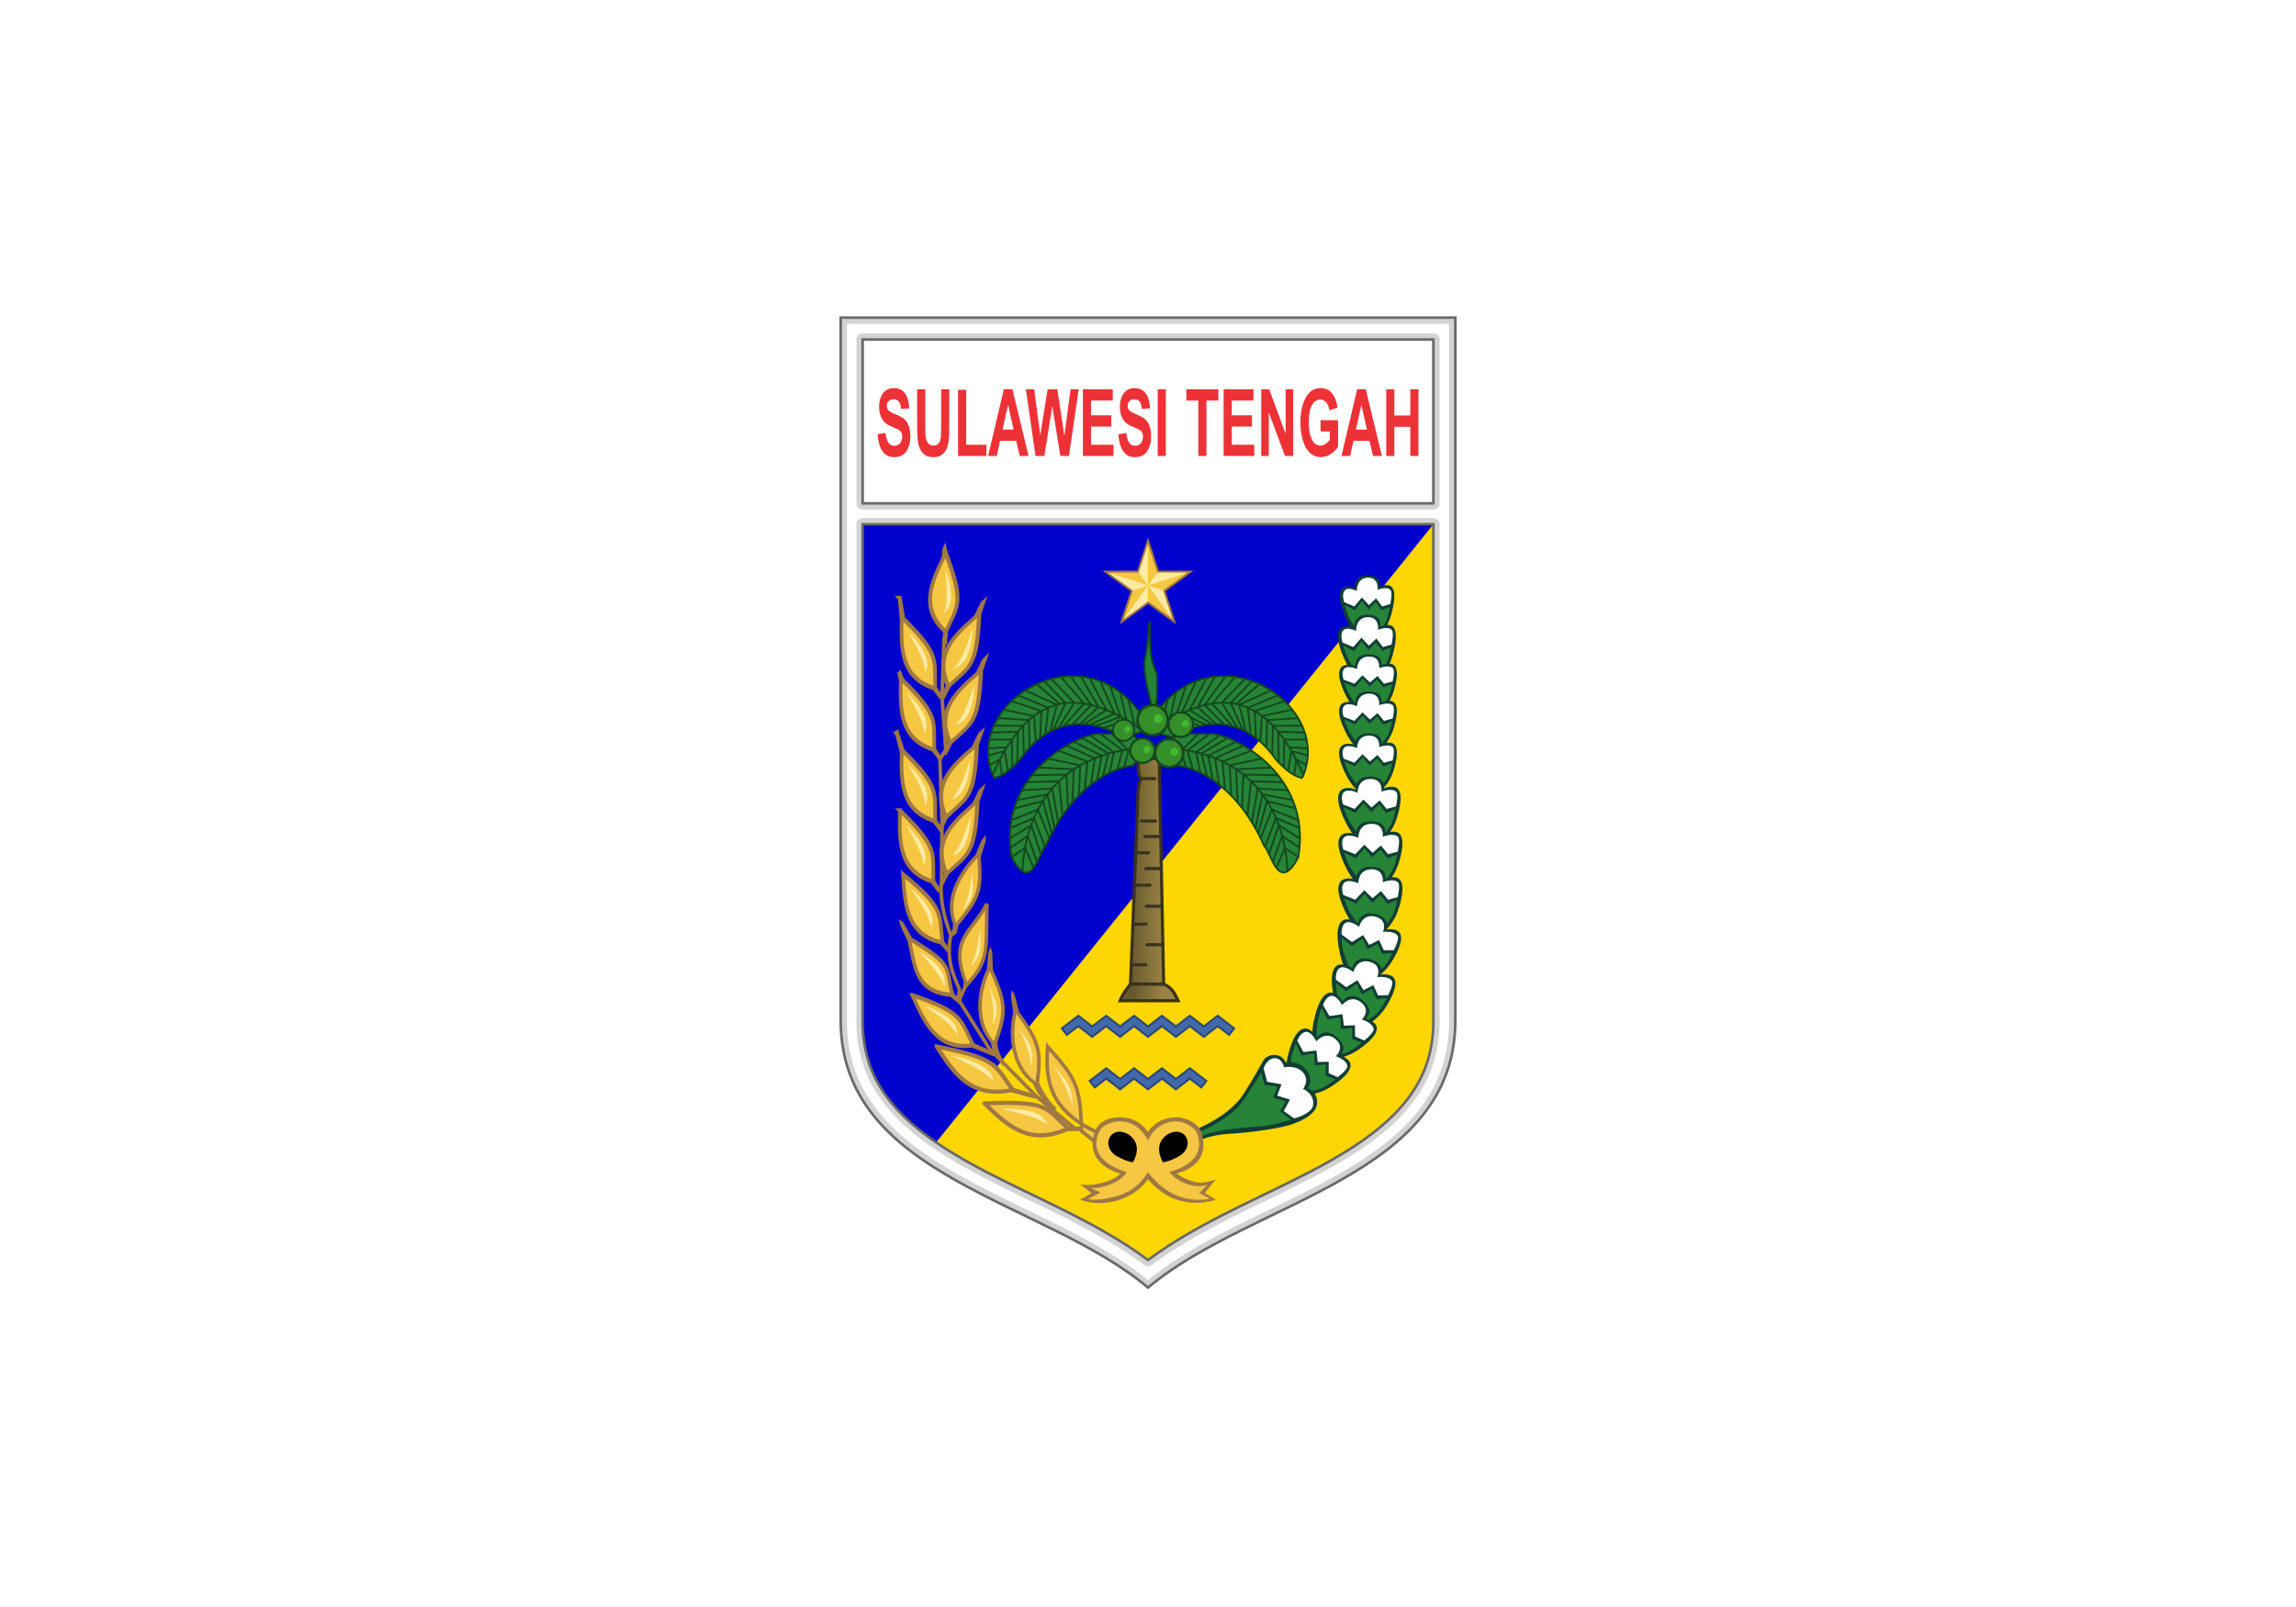 <svg xmlns="http://www.w3.org/2000/svg" xmlns:xlink="http://www.w3.org/1999/xlink" viewBox="0 0 2286 1600" version="1.1" id="svg244"><defs id="defs248"><path id="D" d="m6.124 18.918 1.269-.205q.115 1.059.463 1.556.353.497.947.497.63 0 .947-.438.322-.446.322-1.037 0-.38-.136-.642-.132-.271-.467-.467-.229-.132-1.044-.467-1.049-.431-1.471-1.059-.595-.884-.595-2.154 0-.818.277-1.526.282-.715.806-1.088.528-.372 1.273-.372 1.216 0 1.828.884.617.884.648 2.358l-1.304.094q-.083-.825-.362-1.183-.273-.365-.824-.365-.568 0-.89.387-.207.248-.207.664 0 .38.194.649.247.343 1.198.715.952.372 1.406.774.458.395.714 1.088.26.687.26 1.701 0 .92-.309 1.723t-.872 1.197q-.564.387-1.406.387-1.225 0-1.881-.935-.657-.942-.784-2.738z"/><path id="E" d="M30.325 22.401h-1.419l-.564-2.431H25.76l-.533 2.431h-1.383l2.515-10.703h1.379zm-2.401-4.235-.89-3.972-.872 3.972z"/><path id="F" d="M25.892 127.095c5.276-.125 6.947 1.002 7.465 2.504-2.046-1.455-4.82-1.889-7.465-2.504z"/><path id="G" d="M34.301 119.961c1.19 2.04 3.239 2.863 3.071 6.827-.778-3.259-2.009-4.705-3.071-6.827z"/><path id="H" d="M330.12 195.904c10.035-.316 9.747.83 13.402 4.003l2.073.338-2.238-.22c-6.219 2.764-9.71-.72-13.237-4.121z"/><path id="I" d="m330.12 195.904.82-.023c9.202-.227 9.03.942 12.582 4.026l2.168.804-2.334-.686c-5.868 2.608-9.307-.346-12.639-3.545-.199-.191-2.581-.898-2.78-1.09z"/><path id="J" d="M324.242 143.728c-5.473-12.181 15.099-24.744 24.455-8.887l-.468 1.403-3.074.935c-6.723-3.75-12.525-2.413-16.738 3.642-2.453 2.619-3.519 2.716-4.176 2.907z"/><path id="K" d="M324.034 143.232c3.739-8.372 10.221-17.189 24.196-6.988"/><path id="L" d="m323.554 141.651 1.666-.882.318 2.482m-2.191-3.114 2.637-.751m-2.635-.414 2.974-.151m-.339.565.519 3.226m-2.964-5.052 3.599.018.067 4.445m-3.372-5.57 4.274-.158-.104 4.959m-3.739-5.913 4.67.017.12 4.602m-4.155-5.834 4.975.322.108 4.42m-4.15-6.089 4.852 1.008.3 4.1m-3.885-6.497 4.774 1.612-.206 4.319"/><path id="M" d="m328.147 130.482 4.817 1.975-.452 4.268"/><path id="N" d="m333.263 136.284 1.099-4.305m-5.088-2.299 5.088 2.299m-3.252-3.303 3.726 3.192"/><path id="O" d="m332.326 128.184 3.407 3.54-1.979 4.314"/><path id="P" d="m334.646 135.67 2.492-4.012-3.696-3.817"/><path id="Q" d="m334.997 127.525 3.696 4.266-3.248 3.63"/><path id="R" d="m336.806 135.161 3.068-3.137-3.348-4.629"/><path id="S" d="m338.215 127.461 2.802 4.886-2.976 2.74"/><path id="T" d="m338.732 135.11 3.562-2.294-2.724-5.134"/><path id="U" d="m341.261 128.184 2.347 5.221-3.973 1.798"/><path id="V" d="m340.605 135.381 3.968-1.476-1.727-4.991"/><path id="W" d="m344.502 129.99.997 4.443-3.659 1.284m3.949-4.621 1.021 4.16-3.902.845"/><path id="X" d="M332.577 154.619c-1.076.824-2.287 7.908-5.479 1.804-2.324-13.803 11.174-19.977 14.232-19.778h4.878l2.806 2.205-2.472 2.873c-3.982.492-10.094 4.013-13.965 12.896z"/><path id="Y" d="M348.999 138.868c-13.602.498-19.624 9.087-20.182 19.808"/><path id="Z" d="m327.098 156.423 2.158-1.493 1.355 3.216m.579-.94-1.499-4.184-2.787 1.896m-.073-1.502 3.401-2.119 1.561 4.643m-4.888-4.213 3.777-1.576 1.755 4.608m-5.37-4.247 4.264-1.733 1.809 4.618m-5.626-4.771 4.596-1.2 1.426 5.185m-5.539-5.343 4.838-.9 1.143 5.427m-5.237-6.093 4.86-.296.964 5.391m-5.036-6.394 5.158-.15.565 5.487m-4.911-6.448 5.556-.103.234 5.343m-4.711-6.48 5.644.284-.238 5.341m-3.878-7.062 5.146 1.082-.235 4.849m-3.25-7.193 4.647 1.732-.434 4.537m-2.922-7.083 4.535 2.025-.619 4.223m-2.737-6.88 4.462 2.247-.731 3.905m-2.357-6.758 4.173 2.517-.903 3.661m-2.029-6.593 3.786 2.708-.683 3.304m-1.467-6.253 3.536 2.658-.833 3.06m-.868-5.717 2.666 2.692-.699 2.668"/><path id="a" d="M356.187 135.18a1.965 1.965 0 1 1-3.93 0 1.965 1.965 0 0 1 3.93 0z"/><path id="b" d="M971.055 612.641s5.443-2.915 13.489-2.915c13.03 0 18.971 12.313 8.822 46.986-9.563 32.669-32.716 45.354-32.716 45.354l-14.337-.326s-20.591 2.847-41.169-43.071c-15.991-35.681-6.389-45.422 4.411-46.66 11.395-1.305 15.429 2.635 15.429 2.635s-2.196-21.233 22.8-21.233c28.672.001 23.271 19.23 23.271 19.23z"/><path id="c" d="M938.604 694.146s-10.303-7.74-23.535-29.112c-4.249-6.864-9.516-22.229-9.516-22.229l19.257 8.688 13.417-15.663 12.131 14.357 13.232-12.399 11.028 13.705 15.438-5.446s-2.729 16.785-8.979 26.9c-6.489 10.503-17.808 21.198-17.808 21.198h-24.665z"/><path id="d" d="m923.523 645.239-18.883-7.299s-4.948-12.571.913-19.058c6.393-7.075 22.842.545 22.842.545s-.725-21.062 19.555-22.031c22.622-1.081 19.272 20.274 19.272 20.274s16.293-6.488 23.906-.136c4.771 3.982-.152 23.654-.152 23.654l-15.255 4.051-11.396-13.705-13.233 11.42-13.233-12.726z"/><path id="e" d="M941.877 1000.402s-11.415-8.666-26.077-32.595c-4.708-7.686-10.544-24.888-10.544-24.888l21.337 9.727 14.867-17.536 13.44 16.074 14.662-13.883 12.22 15.345 17.106-6.097s-3.024 18.793-9.948 30.119c-7.19 11.759-19.731 23.733-19.731 23.733h-27.332z"/><path id="f" d="M921.953 1157.543s-8.885-11.245-17.095-38.081c-2.636-8.618-3.982-26.733-3.982-26.733l18.225 14.755 18.782-13.26 8.992 18.925 17.668-9.773 7.992 17.914 18.088-1.623s-7.629 17.438-17.166 26.672c-9.903 9.587-25.042 18.043-25.042 18.043z"/><path id="g" d="m919.473 1100.347-18.213-13.146s-1.787-15.001 6.316-20.408c8.84-5.897 24.353 6.922 24.353 6.922s5.122-23.031 27.149-18.463c24.57 5.1 14.996 27.321 14.996 27.321s19.297-2.518 25.685 6.479c4.004 5.64-6.789 25.6-6.789 25.6l-17.5.164-8.387-18.015-17.394 8.711-10.634-17.462z"/><linearGradient id="A" gradientUnits="userSpaceOnUse"><stop offset="0" stop-color="#67582e" id="stop4"/><stop offset="1" stop-color="#9a8445" id="stop6"/></linearGradient><linearGradient xlink:href="#A" id="B" x1="346.522" y1="177.985" x2="351.459" y2="178.032"/><linearGradient xlink:href="#A" id="C" x1="346.02" y1="158.691" x2="351.605" y2="158.691"/></defs><path style="fill:#fff" id="rect2" d="M0 0h2286v1600H0z"/><style id="style2">.S{fill:#f5c742}.T{fill:#ffeba3}.U{stroke:#a07843}.V{fill:#268437}.W{fill:#fff}.X{stroke-width:.665}.Y{fill:#113e34}.Z{opacity:.998}.b{stroke-width:.565}.c{fill:none}.d{stroke:#14471e}.e{opacity:.999}.f{fill:#1f6c2d}.g{stroke-linejoin:bevel}.h{fill:#2d9d41}.i{fill-rule:evenodd}.j{opacity:.994}</style><g id="g1519" transform="translate(835.76 314.947) scale(6.21)"><g class="i" id="g53"><path d="M3.725 33.345h91.507V112.606c.065 5.631-1.584 9.704-4.447 13.305-2.863 3.601-7.072 6.659-12 9.464-9.079 5.168-20.416 9.316-29.306 15.952-8.89-6.636-20.227-10.785-29.306-15.952-4.929-2.805-9.137-5.864-12-9.464-2.863-3.6-4.512-7.673-4.448-13.305v-.04z" fill="#0000cd" class="j" id="path43"/><path d="M95.232 33.345V112.606c.065 5.631-1.584 9.704-4.447 13.305-2.863 3.601-7.072 6.659-12 9.464-9.079 5.168-20.416 9.316-29.306 15.952-8.89-6.636-20.227-10.785-29.306-15.952a65.524 65.524 0 0 1-4.673-2.905z" fill="gold" class="j" id="path45"/><path d="M3.725 3.723h91.507v26.271H3.725Z" class="W e" id="path47"/><path d="M.209.208v112.358c-.293 25.536 32.467 29.041 49.269 43.182 16.802-14.142 49.563-17.647 49.269-43.182V.208h-49.27Zm3.515 3.515h91.507v26.271H3.724Zm0 29.622h91.507V112.606c.065 5.631-1.584 9.704-4.447 13.305-2.863 3.601-7.072 6.659-12 9.464-9.079 5.168-20.416 9.316-29.306 15.952-8.89-6.636-20.227-10.785-29.306-15.952-4.929-2.805-9.137-5.864-12-9.464-2.863-3.6-4.512-7.673-4.448-13.305v-.04z" stroke="#696969" stroke-width=".415" fill="#d3d3d3" class="j" id="path49"/><path d="M1.211 1.21v111.356c-.071 6.181 1.824 10.921 4.994 14.908s7.654 7.2 12.725 10.086c9.91 5.641 21.963 10.008 30.549 16.969 8.586-6.961 20.639-11.329 30.549-16.969 5.07-2.886 9.554-6.099 12.725-10.086 3.171-3.987 5.065-8.727 4.994-14.896V1.21H49.479Zm2.514 1.512h91.508c.553 0 1.002.449 1.002 1.002v26.272c0 .553-.449 1.002-1.002 1.002H3.725a1.002 1.002 0 0 1-1.002-1.002V3.723c0-.553.449-1.002 1.002-1.002zm0 29.622h91.508c.553 0 1.002.449 1.002 1.002v79.248c.067 5.832-1.688 10.197-4.664 13.939-2.989 3.759-7.301 6.874-12.289 9.713-9.19 5.231-20.48 9.372-29.203 15.883a1.004 1.004 0 0 1-1.199 0c-8.723-6.512-20.012-10.653-29.201-15.883-4.988-2.839-9.302-5.953-12.291-9.711-2.974-3.739-4.728-8.103-4.664-13.93v-79.26c0-.553.449-1.002 1.002-1.002z" class="W" id="path51"/></g><g id="g1295"><path d="m38.297 112.156-2.639 2.035.805 1.041 1.834-1.414 2.236 1.725 2.236-1.725 2.236 1.725 2.236-1.725 2.236 1.725 2.236-1.725 2.236 1.725 2.236-1.725 2.236 1.725 2.236-1.725 1.836 1.414.803-1.041-2.639-2.035-2.236 1.725-2.236-1.725-2.236 1.725-2.236-1.725-2.236 1.725-2.236-1.725-2.236 1.725-2.236-1.725-2.236 1.725zm4.473 8.42-2.639 2.033.805 1.043 1.834-1.416 2.236 1.725 2.236-1.725 2.236 1.725 2.236-1.725 2.236 1.725 2.236-1.725 1.836 1.416.803-1.043-2.639-2.033-2.236 1.725-2.236-1.725-2.236 1.725-2.236-1.725-2.236 1.725z" fill-opacity=".996" stroke-opacity=".996" fill="#4269aa" stroke="#2d4773" stroke-width=".315" class="Z" id="path55"/></g><g fill="#ed3237" class="e" id="g73"><use xlink:href="#D" id="use57" x="0" y="0" width="100%" height="100%"/><path d="M12.465 11.697h1.304v5.797q0 1.38.048 1.789.083.657.396 1.059.317.395.864.395.555 0 .837-.372.282-.38.339-.927.057-.548.057-1.818v-5.921h1.304v5.622q0 1.927-.106 2.723-.106.796-.392 1.343-.282.548-.758.876-.476.321-1.242.321-.925 0-1.406-.35-.476-.358-.754-.92-.277-.57-.366-1.191-.128-.92-.128-2.716zm6.56 10.703V11.785h1.304v8.812h3.243v1.804z" id="path59"/><use xlink:href="#E" id="use61" x="0" y="0" width="100%" height="100%"/><path d="m31.436 22.401-1.542-10.703h1.335l.974 7.352 1.181-7.352h1.551l1.132 7.477.991-7.477h1.313l-1.568 10.703H35.42l-1.286-8.002-1.282 8.002zm7.6 0V11.697h4.789v1.81H40.34v2.373h3.243v1.804H40.34v2.913h3.608v1.804z" id="path63"/><use xlink:href="#D" x="38.6" id="use65" y="0" width="100%" height="100%"/><path d="M51.033 22.401V11.697h1.304V22.4Zm6.507 0v-8.893h-1.916v-1.81h5.133v1.81h-1.912v8.893zm4.058 0V11.697h4.789v1.81h-3.485v2.373h3.243v1.804h-3.243v2.913h3.608v1.804zm6.031 0V11.697h1.269l2.644 7.148v-7.148h1.212V22.4h-1.309l-2.604-6.98v6.98zm9.508-3.936v-1.804h2.811v4.264q-.41.657-1.189 1.161-.775.497-1.573.497-1.014 0-1.767-.701-.754-.708-1.132-2.015-.379-1.315-.379-2.854 0-1.672.423-2.971.423-1.3 1.238-1.993.621-.533 1.547-.533 1.203 0 1.877.839.678.832.872 2.307l-1.295.401q-.136-.788-.516-1.241-.374-.46-.938-.46-.855 0-1.362.898-.502.898-.502 2.665 0 1.906.511 2.862.511.949 1.339.949.41 0 .82-.263.414-.271.71-.649v-1.358z" id="path67"/><use xlink:href="#E" x="56.65" id="use69" y="0" width="100%" height="100%"/><path d="M87.671 22.401V11.697h1.304v4.213h2.556v-4.213h1.304V22.4H91.53v-4.68h-2.556v4.68z" id="path71"/></g><g class="i" id="g81" transform="translate(-.001)"><path d="m49.48 35.473-1.728 5.319H42.16l4.524 3.287-1.728 5.319 4.524-3.287 4.524 3.287-1.728-5.319 4.524-3.288h-5.591z" fill="#a07843" class="e" id="path75"/><path d="m49.48 36.518-1.494 4.596h-4.833l3.91 2.841-1.494 4.597 3.91-2.841 3.91 2.841-1.494-4.596 3.91-2.841h-4.832z" class="S e" id="path77"/><path d="m49.48 36.518-1.494 4.596 1.494 2.056-6.327-2.056 3.91 2.841 2.416-.785-3.91 5.382 3.91-2.841V43.17l3.91 5.382-1.494-4.596-2.416-.786 6.327-2.056h-4.832L49.48 43.17Z" class="T e" id="path79"/></g><g id="g1287"><g class="U" id="g87"><path d="m37.798 130.284-6.26-5.244-7.472-7.574-5.011-7.951.2-1.537c-.953-2.383-2.161-4.488-1.403-8.753-1.007-2.711-1.786-5.513-1.47-8.753l.067-9.689-.334-9.755.935-1.537-.601-8.553.334-9.555" class="b c" id="path83"/><path d="M23.262 126.21c10.636-.455 9.747.83 13.402 4.003l2.126.095-2.291.024c-6.219 2.764-9.71-.72-13.237-4.121z" class="S X" id="path85"/></g><use xlink:href="#F" class="T" id="use89" x="0" y="0" width="100%" height="100%"/><path d="m38.837 130.662 2.835 2.268-.378-2.102c-8.185-3.732-8.239-9.234-7.907-13.73 4.697 5.271 5.211 6.422 5.45 13.564z" class="S U b" id="path91"/><use xlink:href="#G" class="T" id="use93" x="0" y="0" width="100%" height="100%"/><g transform="rotate(13.031 517.864 -1220.402)" id="g99"><path d="M330.12 195.904c10.035-.316 9.747.83 13.402 4.003l3.911.263-4.076-.145c-6.219 2.764-9.71-.72-13.237-4.121z" class="S U X" id="path95"/><use xlink:href="#F" x="306.858" y="69.694" class="T" id="use97" width="100%" height="100%"/></g><g transform="matrix(.805 .309 -.257 .965 -203.71 -182.197)" id="g105"><path d="M330.12 195.904c10.035-.316 9.747.83 13.402 4.003l4.298.189-4.463-.071c-6.219 2.764-9.71-.72-13.237-4.121z" class="S U X" id="path101"/><use xlink:href="#F" x="306.858" y="69.694" class="T" id="use103" width="100%" height="100%"/></g><g transform="matrix(.721 .474 -.458 .888 -137.17 -230.726)" id="g111"><path d="M327.584 194.543c.173-.005 2.879 1.35 3.045 1.346 9.517-.261 7.989.659 11.581 3.777l2.01.336-2.176-.218c-6.043 2.686-8.199-.287-11.626-3.592-.099-.096-2.735-1.553-2.835-1.649z" class="S U X" id="path107"/><use xlink:href="#F" x="306.858" y="69.694" class="T" id="use109" width="100%" height="100%"/></g><g transform="matrix(.645 .573 -.581 .813 -88.912 -258.955)" id="g117"><use xlink:href="#H" class="S U X" id="use113" x="0" y="0" width="100%" height="100%"/><use xlink:href="#F" x="306.858" y="69.694" class="T" id="use115" width="100%" height="100%"/></g><g transform="matrix(.594 .625 -.648 .761 -59.442 -276.177)" id="g123"><use xlink:href="#H" class="S U X" id="use119" x="0" y="0" width="100%" height="100%"/><use xlink:href="#F" x="306.858" y="69.694" class="T" id="use121" width="100%" height="100%"/></g><g transform="matrix(.594 .625 -.648 .761 -59.158 -285.91)" id="g129"><path d="M327.325 194.578c.125-.004 3.044 1.319 3.166 1.315 9.657-.276 9.422.881 13.031 4.014l2.073.338-2.238-.22c-6.07 2.698-9.541-.557-12.983-3.877-.084-.081-2.964-1.489-3.048-1.571z" class="S U X" id="path125"/><use xlink:href="#F" x="306.858" y="69.694" class="T" id="use127" width="100%" height="100%"/></g><g transform="matrix(.594 .625 -.648 .761 -59.3 -297.344)" id="g135"><path d="M329.072 195.381c.154-.005 1.353.513 1.502.509 9.573-.267 9.349.892 12.948 4.017l2.073.338-2.238-.22c-6.068 2.697-9.539-.554-12.98-3.874-.086-.083-1.219-.688-1.304-.77z" class="S U X" id="path131"/><use xlink:href="#F" x="306.858" y="69.694" class="T" id="use133" width="100%" height="100%"/></g><g transform="matrix(.594 .625 -.648 .761 -59.158 -307.172)" id="g141"><path d="M327.488 194.005c.158-.005 2.946 1.89 3.099 1.886 9.56-.265 9.338.894 12.935 4.017l2.073.338-2.238-.22c-6.014 2.673-9.477-.497-12.888-3.785-.116-.112-2.865-2.124-2.981-2.236z" class="S U X" id="path137"/><use xlink:href="#F" x="306.858" y="69.694" class="T" id="use139" width="100%" height="100%"/></g><g transform="matrix(1.008 .143 -.158 .874 -285.216 -100.689)" id="g147"><path d="M348.989 203.405c-1.939-1.272-2.898-2.533-3.799-4.062-3.637-2.167-5.165-7.433-4.971-12.076.007-.159-.92-3.106-.909-3.264.132.148 1.195 3.08 1.32 3.222 4.094 4.628 4.765 6.031 5.023 12 .615 1.323 2.084 3.177 3.337 4.179z" class="S U b" id="path143"/><use xlink:href="#G" x="306.858" y="69.694" class="T" id="use145" width="100%" height="100%"/></g><g transform="matrix(.953 .357 -.343 .82 -236.063 -170.317)" id="g153"><path d="M348.272 202.434c-1.939-1.272-2.181-1.562-3.082-3.09-3.637-2.167-5.165-7.433-4.971-12.076.007-.159-.92-3.106-.909-3.264.132.148 1.195 3.08 1.32 3.222 4.094 4.628 4.765 6.031 5.023 12 .615 1.323 1.367 2.206 2.62 3.208z" class="S U b" id="path149"/><use xlink:href="#G" x="306.858" y="69.694" class="T" id="use151" width="100%" height="100%"/></g><g transform="matrix(.792 .64 -.584 .67 -136.849 -247.618)" id="g159"><path d="M346.202 202.012c-.638-2.056-.132-1.332-1.033-2.86-6.556-4.297-4.308-7.785-5.551-13.397 4.604 6.513 6.112 7.608 6.014 13.279-.022.4-.103.724.571 2.978z" class="S U b" id="path155"/><use xlink:href="#G" x="306.858" y="69.694" class="T" id="use157" width="100%" height="100%"/></g><g transform="matrix(.787 .645 -.588 .666 -135.612 -257.623)" id="g165"><path d="M345.505 201.14c-.381-1.114.193-.313-.79-1.87-3.637-2.167-4.691-7.361-4.497-12.003.007-.159-.92-3.106-.909-3.264.132.148 1.195 3.08 1.32 3.222 4.094 4.628 4.14 5.998 4.398 11.967.615 1.323.689 1.018.478 1.948z" class="S U b" id="path161"/><use xlink:href="#G" x="306.858" y="69.694" class="T" id="use163" width="100%" height="100%"/></g><g transform="matrix(-.068 .86 -.999 .027 240.29 -211.445)" id="g171"><use xlink:href="#I" class="S U X" id="use167" x="0" y="0" width="100%" height="100%"/><use xlink:href="#F" x="306.858" y="69.694" class="T" id="use169" width="100%" height="100%"/></g><g transform="matrix(-.068 .86 -.999 .027 240.196 -220.517)" id="g177"><use xlink:href="#I" class="S U X" id="use173" x="0" y="0" width="100%" height="100%"/><use xlink:href="#F" x="306.858" y="69.694" class="T" id="use175" width="100%" height="100%"/></g><g transform="matrix(-.068 .86 -.999 .027 240.858 -232.423)" id="g183"><use xlink:href="#I" class="S U X" id="use179" x="0" y="0" width="100%" height="100%"/><use xlink:href="#F" x="306.858" y="69.694" class="T" id="use181" width="100%" height="100%"/></g><g transform="matrix(-.068 .86 -.999 .027 240.574 -241.494)" id="g189"><use xlink:href="#I" class="S U X" id="use185" x="0" y="0" width="100%" height="100%"/><use xlink:href="#F" x="306.858" y="69.694" class="T" id="use187" width="100%" height="100%"/></g><g transform="matrix(.273 .818 -.909 .414 105.008 -313.173)" id="g195"><path d="M330.94 195.881c9.202-.227 9.03.942 12.582 4.026l2.168.804-2.334-.686c-5.868 2.608-9.307-.346-12.639-3.545-.199-.191-1.301-.441-1.5-.633.561.067 1.195.048 1.722.034z" class="S U X" id="path191"/><use xlink:href="#F" x="306.858" y="69.694" class="T" id="use193" width="100%" height="100%"/></g></g><g transform="translate(-299.487 -69.694)" id="g313"><g class="d" id="g281" style="stroke-width:.291"><g class="V" id="g201"><path d="M349.806 133.809c-.322-3.019-1.603-5.645-1.405-9.01.608-2.105.497-4.19.825-6.184.15 2.81-.268 5.506 1.17 8.427.107 3.746-.08 5.365-.591 6.768z" id="path197"/><use xlink:href="#J" id="use199" x="0" y="0" width="100%" height="100%"/></g><g class="c" id="g229"><use xlink:href="#K" id="use203" x="0" y="0" width="100%" height="100%"/><use xlink:href="#L" id="use205" x="0" y="0" width="100%" height="100%"/><use xlink:href="#M" id="use207" x="0" y="0" width="100%" height="100%"/><use xlink:href="#N" id="use209" x="0" y="0" width="100%" height="100%"/><use xlink:href="#O" id="use211" x="0" y="0" width="100%" height="100%"/><use xlink:href="#P" id="use213" x="0" y="0" width="100%" height="100%"/><use xlink:href="#Q" id="use215" x="0" y="0" width="100%" height="100%"/><use xlink:href="#R" id="use217" x="0" y="0" width="100%" height="100%"/><use xlink:href="#S" id="use219" x="0" y="0" width="100%" height="100%"/><use xlink:href="#T" id="use221" x="0" y="0" width="100%" height="100%"/><use xlink:href="#U" id="use223" x="0" y="0" width="100%" height="100%"/><use xlink:href="#V" id="use225" x="0" y="0" width="100%" height="100%"/><use xlink:href="#W" id="use227" x="0" y="0" width="100%" height="100%"/></g><g transform="matrix(-1 0 0 1 697.932 0)" id="g261"><use xlink:href="#J" class="V" id="use231" x="0" y="0" width="100%" height="100%"/><g class="c" id="g259"><use xlink:href="#K" id="use233" x="0" y="0" width="100%" height="100%"/><use xlink:href="#L" id="use235" x="0" y="0" width="100%" height="100%"/><use xlink:href="#M" id="use237" x="0" y="0" width="100%" height="100%"/><use xlink:href="#N" id="use239" x="0" y="0" width="100%" height="100%"/><use xlink:href="#O" id="use241" x="0" y="0" width="100%" height="100%"/><use xlink:href="#P" id="use243" x="0" y="0" width="100%" height="100%"/><use xlink:href="#Q" id="use245" x="0" y="0" width="100%" height="100%"/><use xlink:href="#R" id="use247" x="0" y="0" width="100%" height="100%"/><use xlink:href="#S" id="use249" x="0" y="0" width="100%" height="100%"/><use xlink:href="#T" id="use251" x="0" y="0" width="100%" height="100%"/><use xlink:href="#U" id="use253" x="0" y="0" width="100%" height="100%"/><use xlink:href="#V" id="use255" x="0" y="0" width="100%" height="100%"/><use xlink:href="#W" id="use257" x="0" y="0" width="100%" height="100%"/></g></g><use xlink:href="#X" class="V" id="use263" x="0" y="0" width="100%" height="100%"/><g class="c" id="g269"><use xlink:href="#Y" id="use265" x="0" y="0" width="100%" height="100%"/><use xlink:href="#Z" id="use267" x="0" y="0" width="100%" height="100%"/></g><g transform="matrix(-1 0 0 1 700.442 0)" id="g279"><use xlink:href="#X" x=".284" class="V" id="use271" y="0" width="100%" height="100%"/><g class="c" id="g277"><use xlink:href="#Y" x=".284" id="use273" y="0" width="100%" height="100%"/><use xlink:href="#Z" x=".284" id="use275" y="0" width="100%" height="100%"/></g></g></g><g stroke="#3b321b" stroke-width=".5" id="g289"><path d="M346.158 176.769c.134-.067 5.312 0 5.312 0 1.519.671 1.816 1.701 2.312 2.673h-9.295c.448-1.151 1.071-1.885 1.67-2.673z" fill="url(#B)" id="path283" style="fill:url(#B)"/><path d="m346.158 176.769 1.201-30.533c-.016-1.212.275-1.686.462-2.411-.664-1.141-.364-2.153-.425-3.213h3.355l.719 36.157z" fill="url(#C)" id="path285" style="fill:url(#C)"/><path d="M347.821 143.825h2.229m-2.138 6.802h2.238m-1.72 2.489H351m-1.952 2.606h-2.062m1.644 2.539h2.471m-1.836 2.656h-2.483m1.898 3.374h2.541m-2.557 2.873h-2.128m2.245 3.308h2.564m-2.698 3.207h-2.367" stroke-linecap="round" class="c" id="path287"/></g><g class="i" id="g311"><path d="M346.76 136.078a1.704 1.704 0 1 1-3.408 0 1.704 1.704 0 1 1 3.408 0z" stroke-width=".3" class="Z d f g" id="path291" style="fill:#369029;fill-opacity:1"/><path d="M346.168 135.919a.486.486 0 0 1-.972 0 .486.486 0 0 1 .972 0z" class="Z h" id="path293" style="fill:#45b734;fill-opacity:1"/><path d="M352.131 134.448a2.42 2.42 0 0 1-2.421 2.421 2.42 2.42 0 0 1-2.421-2.421 2.42 2.42 0 0 1 2.421-2.421 2.42 2.42 0 0 1 2.421 2.421z" stroke-width=".426" class="Z d f g" id="path295" style="fill:#369029;fill-opacity:1"/><path d="M351.29 134.222a.69.69 0 1 1-1.381 0 .69.69 0 1 1 1.381 0z" class="Z h" id="path297" style="fill:#45b734;fill-opacity:1"/><path id="use299" d="M356.187 135.18a1.965 1.965 0 1 1-3.93 0 1.965 1.965 0 0 1 3.93 0z" style="opacity:.998;fill:#369029;fill-opacity:1;stroke:#14471e;stroke-width:.346;stroke-linejoin:bevel;paint-order:markers fill stroke"/><path d="M355.504 134.997a.56.56 0 1 1-1.121 0 .56.56 0 1 1 1.121 0z" class="Z h" id="path301" style="fill:#45b734;fill-opacity:1"/><path d="M354.603 139.74a2.25 2.25 0 0 1-2.247 2.247 2.25 2.25 0 0 1-2.247-2.247 2.25 2.25 0 0 1 2.247-2.247 2.25 2.25 0 0 1 2.247 2.247z" stroke-width=".396" class="Z d f g" id="path303" style="fill:#369029;fill-opacity:1"/><path d="M353.822 139.53a.641.641 0 1 1-1.282 0 .641.641 0 1 1 1.282 0z" class="Z h" id="path305" style="fill:#45b734;fill-opacity:1"/><path id="use307" d="M350.044 139.338a1.965 1.965 0 1 1-3.93 0 1.965 1.965 0 0 1 3.93 0z" style="opacity:.998;fill:#369029;fill-opacity:1;stroke:#14471e;stroke-width:.346;stroke-linejoin:bevel;paint-order:markers fill stroke"/><path d="M349.362 139.155a.56.56 0 1 1-1.121 0 .56.56 0 1 1 1.121 0z" class="Z h" id="path309" style="fill:#45b734;fill-opacity:1"/></g></g><g transform="translate(-1.485 .208) scale(.091)" id="g393"><path d="M968.13 474.512s5.128-3.094 12.709-3.094c12.277 0 17.875 13.07 8.313 49.875-9.01 34.678-30.825 48.144-30.825 48.144l-13.509-.346s-19.401 3.021-38.791-45.719c-15.067-37.875-6.019-48.216 4.156-49.529 10.736-1.385 14.537 2.797 14.537 2.797s-2.068-22.539 21.483-22.539c27.016-.001 21.927 20.411 21.927 20.411z" class="Y" id="path315"/><path d="M937.554 561.029s-9.707-8.216-22.176-30.902c-4.004-7.286-8.966-23.595-8.966-23.595l18.145 9.222 12.642-16.625 11.43 15.24 12.469-13.162 10.391 14.547 14.547-5.781s-2.571 17.818-8.46 28.555c-6.114 11.149-16.779 22.501-16.779 22.501z" class="V" id="path317"/><path d="m923.344 509.114-17.792-7.748s-4.662-13.344.86-20.229c6.023-7.51 21.521.578 21.521.578s-.682-22.357 18.426-23.386c21.315-1.148 18.159 21.521 18.159 21.521s15.352-6.887 22.525-.144c4.496 4.227-.144 25.108-.144 25.108l-14.374 4.3-10.737-14.547-12.469 12.122-12.469-13.508z" class="W" id="path319"/><path d="M969.189 544.723s5.443-3.208 13.489-3.208c13.03 0 18.971 13.553 8.822 51.716-9.563 35.958-32.716 49.921-32.716 49.921l-14.337-.359s-20.591 3.133-41.169-47.407c-15.991-39.273-6.389-49.996 4.411-51.357 11.395-1.436 15.429 2.9 15.429 2.9s-2.196-23.371 22.8-23.371c28.673 0 23.271 21.165 23.271 21.165z" class="Y" id="path321"/><path d="M936.739 634.435s-10.303-8.519-23.535-32.043c-4.249-7.555-9.516-24.467-9.516-24.467l19.257 9.563 13.417-17.24 12.131 15.803 13.232-13.648 11.028 15.085 15.438-5.994s-2.729 18.475-8.979 29.609c-6.489 11.561-17.808 23.333-17.808 23.333h-24.665z" class="V" id="path323"/><path d="m921.658 580.603-18.883-8.034s-4.948-13.837.913-20.977c6.393-7.788 22.842.6 22.842.6s-.725-23.182 19.555-24.249c22.622-1.19 19.272 22.315 19.272 22.315s16.293-7.141 23.906-.149c4.771 4.383-.152 26.035-.152 26.035l-15.255 4.459-11.396-15.084-13.233 12.57-13.233-14.007z" class="W" id="path325"/><use xlink:href="#b" class="Y" id="use327" x="0" y="0" width="100%" height="100%"/><use xlink:href="#c" class="V" id="use329" x="0" y="0" width="100%" height="100%"/><use xlink:href="#d" class="W" id="use331" x="0" y="0" width="100%" height="100%"/><use xlink:href="#b" y="65.404" class="Y" id="use333" x="0" width="100%" height="100%"/><use xlink:href="#c" y="65.405" class="V" id="use335" x="0" width="100%" height="100%"/><use xlink:href="#d" y="65.405" class="W" id="use337" x="0" width="100%" height="100%"/><use xlink:href="#b" y="139.204" class="Y" id="use339" x="0" width="100%" height="100%"/><use xlink:href="#c" y="139.204" class="V" id="use341" x="0" width="100%" height="100%"/><use xlink:href="#d" y="139.204" class="W" id="use343" x="0" width="100%" height="100%"/><path d="M975.386 829.857s5.88-3.219 14.57-3.219c14.074 0 20.49 13.602 9.529 51.902-10.329 36.088-35.337 50.101-35.337 50.101l-15.486-.36s-22.24 3.145-44.467-47.578c-17.272-39.414-6.9-50.175 4.765-51.542 12.308-1.441 16.665 2.911 16.665 2.911s-2.373-23.456 24.626-23.456c30.969 0 25.135 21.241 25.135 21.241z" class="Y" id="path345"/><path d="M940.336 919.891s-11.128-8.549-25.421-32.157c-4.59-7.583-10.278-24.555-10.278-24.555l20.8 9.597 14.492-17.301 13.103 15.858 14.293-13.697 11.912 15.14 16.675-6.016s-2.948 18.542-9.698 29.716c-7.009 11.602-19.233 23.415-19.233 23.415z" class="V" id="path347"/><path d="m924.047 865.867-20.396-8.063s-5.344-13.889.986-21.053c6.905-7.816 24.672.602 24.672.602s-.782-23.266 21.122-24.337c24.435-1.194 20.816 22.396 20.816 22.396s17.598-7.167 25.821-.15c5.154 4.399-.164 26.129-.164 26.129l-16.478 4.476-12.309-15.14-14.294 12.615-14.293-14.057z" class="W" id="path349"/><path d="M977.833 909.146s6.031-3.264 14.946-3.264c14.438 0 21.02 13.787 9.775 52.607-10.596 36.578-36.25 50.781-36.25 50.781l-15.886-.365s-22.815 3.188-45.616-48.225c-17.719-39.948-7.078-50.856 4.888-52.241 12.626-1.461 17.096 2.95 17.096 2.95s-2.434-23.774 25.263-23.774c31.768 0 25.784 21.531 25.784 21.531z" class="Y" id="path351"/><use xlink:href="#e" class="V" id="use353" x="0" y="0" width="100%" height="100%"/><path d="m925.167 945.645-20.923-8.172s-5.482-14.077 1.012-21.339c7.084-7.922 25.31.609 25.31.609s-.803-23.581 21.667-24.667c25.065-1.21 21.354 22.699 21.354 22.699s18.053-7.264 26.488-.151c5.287 4.459-.169 26.483-.169 26.483l-16.902 4.537-12.627-15.344-14.662 12.786-14.663-14.247z" class="W" id="path355"/><path d="M977.833 989.286s6.031-3.264 14.946-3.264c14.438 0 21.02 13.787 9.775 52.607-10.596 36.578-36.25 50.781-36.25 50.781l-15.886-.365s-22.815 3.188-45.616-48.225c-17.719-39.948-7.078-50.856 4.888-52.241 12.626-1.461 17.096 2.95 17.096 2.95s-2.434-23.774 25.263-23.774c31.768.001 25.784 21.531 25.784 21.531z" class="Y" id="path357"/><use xlink:href="#e" y="80.141" class="V" id="use359" x="0" width="100%" height="100%"/><path d="m925.167 1025.785-20.923-8.172s-5.482-14.077 1.012-21.339c7.084-7.922 25.31.609 25.31.609s-.803-23.581 21.667-24.667c25.065-1.21 21.354 22.699 21.354 22.699s18.053-7.264 26.488-.151c5.287 4.459-.169 26.483-.169 26.483l-16.902 4.537-12.627-15.345-14.662 12.786-14.663-14.247z" class="W" id="path361"/><path d="M979.595 1078.184s6.656-1.65 15.287.579c13.978 3.61 16.902 18.607-3.695 53.38-19.409 32.765-47.801 40.099-47.801 40.099l-15.289-4.328s-22.888-2.62-32.103-58.103c-7.162-43.11 5.869-51.01 17.8-49.357 12.591 1.744 15.815 7.133 15.815 7.133s3.591-23.627 30.407-16.698c30.758 7.945 19.579 27.295 19.579 27.295z" class="Y" id="path363"/><use xlink:href="#f" class="V" id="use365" x="0" y="0" width="100%" height="100%"/><use xlink:href="#g" class="W" id="use367" x="0" y="0" width="100%" height="100%"/><path d="M969.505 1157.719s6.656-1.65 15.287.579c13.978 3.61 16.902 18.607-3.695 53.38-19.409 32.765-47.801 40.099-47.801 40.099l-15.289-4.328s-22.888-2.62-32.103-58.103c-7.162-43.11 5.869-51.01 17.8-49.357 12.591 1.744 15.815 7.133 15.815 7.133s3.591-23.627 30.407-16.698c30.759 7.945 19.579 27.295 19.579 27.295z" class="Y" id="path369"/><use xlink:href="#f" x="-10.09" y="79.535" class="V" id="use371" width="100%" height="100%"/><use xlink:href="#g" x="-10.09" y="79.535" class="W" id="use373" width="100%" height="100%"/><path d="M943.613 1235.037s6.751 1.205 13.725 6.758c11.293 8.992 7.853 23.88-25.126 47.241-31.076 22.013-59.992 17.141-59.992 17.141l-12.198-10.183s-19.834-11.719-5.641-66.141c11.025-42.287 26.145-44.191 36.367-37.82 10.787 6.723 11.536 12.958 11.536 12.958s12.907-20.113 34.572-2.859c24.851 19.79 6.757 32.905 6.757 32.905z" class="Y" id="path375"/><path d="M858.637 1284.021s-3.531-13.89-.094-41.742c1.104-8.944 7.256-26.036 7.256-26.036l10.631 20.9 22.556-4.455.5 20.946 20.117-1.726-.001 19.615 17.18 5.889s-14.073 12.816-26.545 17.362c-12.95 4.72-30.221 6.273-30.221 6.273z" class="V" id="path377"/><path d="m879.678 1230.778-11.275-19.427s4.48-14.427 14.084-16.063c10.476-1.784 19.419 16.244 19.419 16.244s14.062-18.945 32.316-5.798c20.359 14.669 2.562 31.061 2.562 31.061s18.647 5.564 20.815 16.383c1.358 6.781-16.631 20.611-16.631 20.611l-16.049-6.981-.317-19.868-19.434.867-2.596-20.279z" class="W" id="path379"/><path d="M897.711 1299.884s6.721 1.366 13.561 7.081c11.076 9.258 7.285 24.06-26.238 46.634-31.589 21.27-60.381 15.715-60.381 15.715l-11.954-10.47s-19.55-12.185-4.072-66.256c12.025-42.014 27.185-43.56 37.253-36.947 10.626 6.976 11.226 13.228 11.226 13.228s13.38-19.802 34.631-2.04c24.374 20.372 5.974 33.055 5.974 33.055z" class="Y" id="path381"/><path d="M811.598 1346.841s-3.201-13.969.896-41.732c1.315-8.915 7.87-25.855 7.87-25.855l10.133 21.146 22.654-3.92.004 20.952 20.152-1.248-.465 19.61 17.036 6.293s-14.374 12.479-26.95 16.729c-13.059 4.411-30.36 5.555-30.36 5.555z" class="V" id="path383"/><path d="m833.894 1294.111-10.811-19.688s4.82-14.316 14.459-15.724c10.516-1.536 19.029 16.699 19.029 16.699s14.506-18.607 32.445-5.031c20.005 15.147 1.824 31.112 1.824 31.112s18.511 6.006 20.422 16.871c1.197 6.813-17.114 20.212-17.114 20.212l-15.88-7.359.153-19.871-19.448.408-2.114-20.336z" class="W" id="path385"/><path d="M646.913 1429.332s56.839-22.188 81.706-61.724c6.365-10.12 18.157-28.65 33.796-57.121 6.555-11.934 20.716-13.287 29.787-9.138 7.69 3.518 10.942 11.873 10.942 11.873s18.236-5.774 33.131 9.423c18.715 19.096 5.167 34.954 5.167 34.954s18.237 6.079 16.413 27.964c-1.822 21.861-39.79 34.807-49.848 37.69-21.114 6.053-69.301 13.069-103.04 14.894-35.383 1.913-53.799 11.55-53.799 11.55z" class="Y" id="path387"/><path d="m770.014 1346.657-6.383-23.708s5.167-15.501 16.717-17.629c15.577-2.87 19.453 15.806 19.453 15.806s18.845-4.256 31.003 6.687c15.891 14.301 2.432 31.307 2.432 31.307s20.581 8.633 17.629 28.571c-2.377 16.056-33.435 23.404-33.435 23.404l-18.236-13.069 10.941-20.061-22.492-6.991 7.599-20.061z" class="W" id="path389"/><path d="M652.992 1433.588s17.142-6.459 36.17-18.846c10.745-6.994 22.797-16.109 31.611-25.987 9.954-11.155 38.906-58.511 38.906-58.511l5.471 21.885 22.796 3.039-7.599 19.292 22.188 6.848-10.03 17.63 19.453 14.285s-25.438 7.694-36.475 9.727c-14.726 2.711-47.427 3.895-75.38 7.599-25.528 3.383-45.593 11.551-45.593 11.551z" class="V" id="path391"/></g><g id="g1292"><path d="M49.459 130.816s-1.297-2.376-4.479-2.376c-2.399 0-3.652 1.164-4.05 2.376-1.753 5.336 4.05 6.621 4.05 6.621s0 .495-2.025 1.246c-2.48.92-4.362.506-4.362.506l1.83 1.402-1.83 1.052s2.765 1.246 6.387 0c3.239-1.115 4.479-3.272 4.479-3.272s1.848 2.356 4.596 3.272c3.505 1.168 6.309 0 6.309 0l-1.792-1.052 1.792-2.22s-1.792.818-3.388.428c-1.911-.466-2.921-1.363-2.921-1.363s5.77-1.078 3.972-6.621c-.417-1.284-2.27-2.376-3.972-2.376-3.283 0-4.596 2.376-4.596 2.376z" fill="#a07843" id="path395"/><path d="M49.459 132.168s-1.297-3.077-4.479-3.077c-1.09 0-2.815.503-3.338 1.666-2.202 4.896 4.429 6.446 4.429 6.446s-.597 1.242-2.623 1.994c-2.48.92-3.216.52-3.216.52l1.594.797-1.947 1.013s1.407.531 4.953-.559c3.274-1.007 4.632-3.754 4.632-3.754s1.878 2.684 4.569 3.754c3.038 1.207 5.367.502 5.367.502l-1.696-.878L59 139.243s-1.045.483-2.638.078c-2.623-.668-3.438-2.156-3.438-2.156s6.239-1.232 4.409-6.156c-.284-.765-1.694-1.906-3.396-1.906-3.283 0-4.479 3.065-4.479 3.065z" class="S" id="path397"/><path d="M47.055 135.652s1.571-2.364-.236-4.09c-.938-.896-2.363-1.112-3.169-.321-.942.925-.667 2.628.905 3.475 1.673.901 2.499.937 2.499.937zm4.827 0s-1.569-2.361.238-4.087c.938-.896 2.363-1.112 3.169-.321.942.925.667 2.628-.905 3.475-1.673.901-2.502.933-2.502.933z" id="path399"/></g></g></svg>